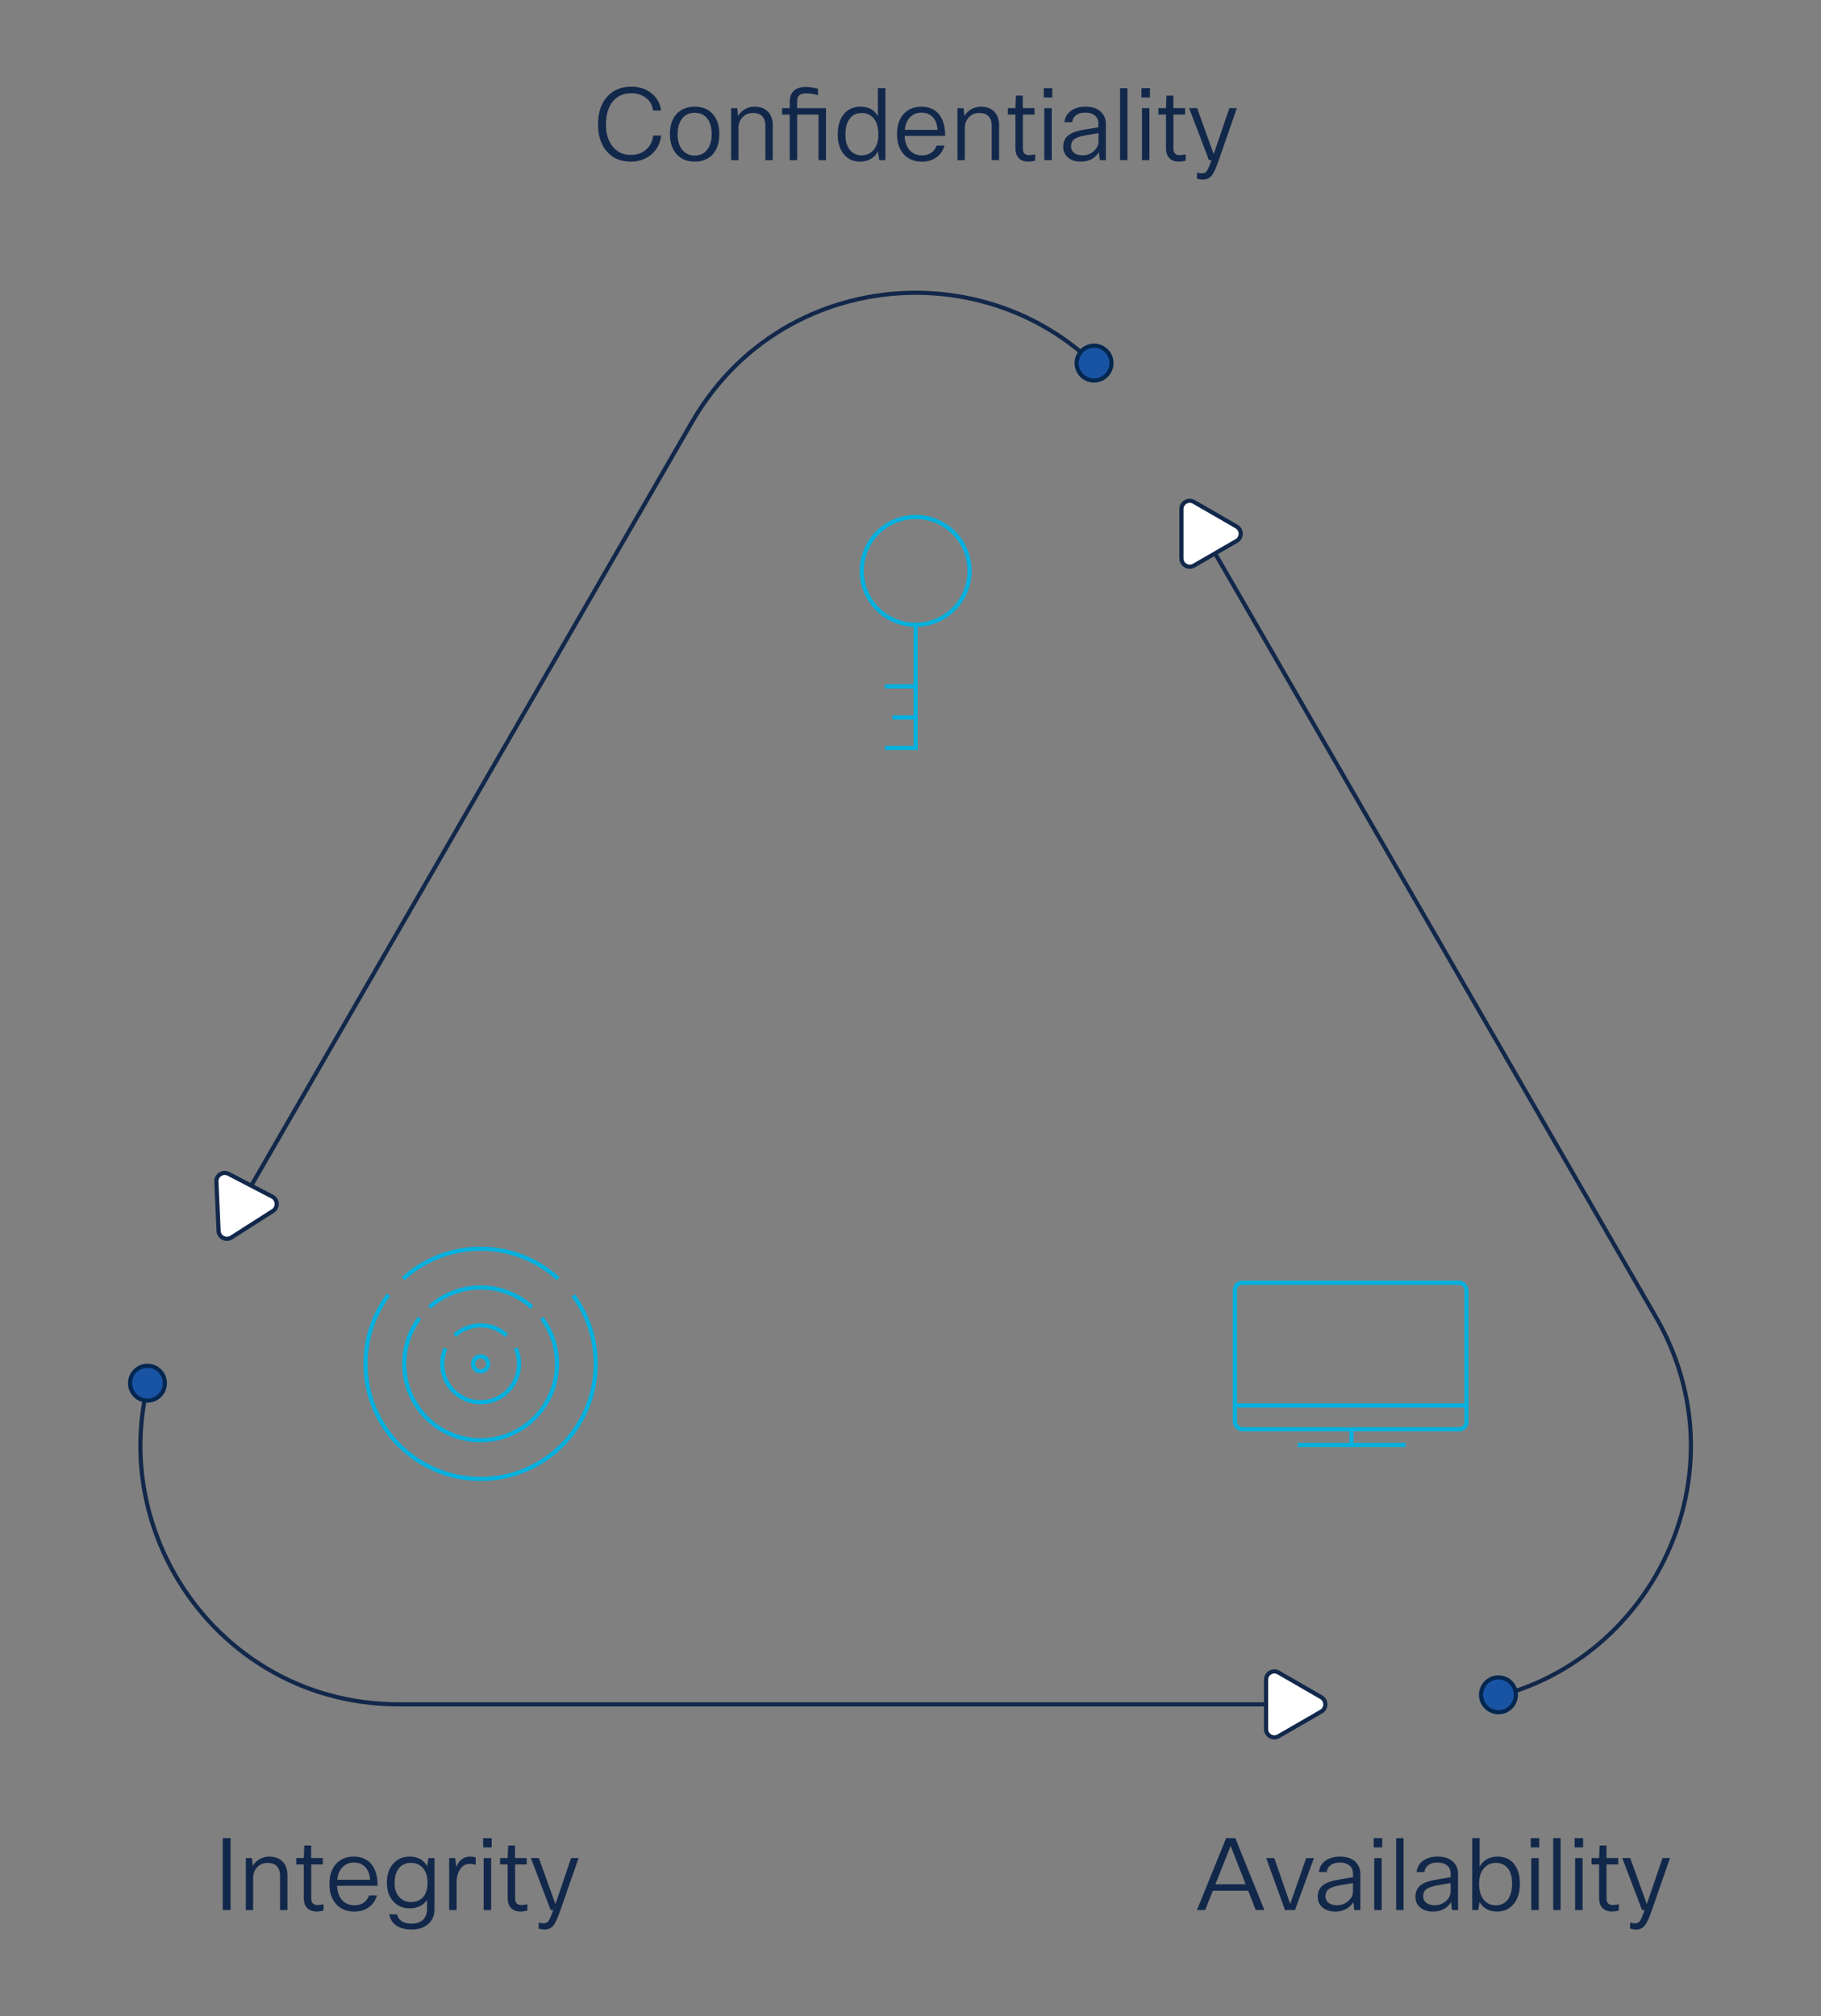 <?xml version="1.0" encoding="UTF-8"?><svg id="Layer_1" xmlns="http://www.w3.org/2000/svg" width="437.5" height="484.28" viewBox="0 0 437.5 484.28"><rect x="0" y="0" width="437.5" height="484.28" fill="#808080" stroke="none"/><defs><style>.cls-1{fill:#12284b;}.cls-2{fill:#1954a4;stroke:#042750;stroke-linecap:round;stroke-linejoin:round;}.cls-3{fill:#fff;}.cls-3,.cls-4{stroke:#12284b;}.cls-3,.cls-4,.cls-5{stroke-miterlimit:10;}.cls-4,.cls-5{fill:none;}.cls-5{stroke:#04b1de;}</style></defs><g><path class="cls-1" d="M151.53,38.82c-2.56,0-4.54-.9-5.95-2.69-1.27-1.58-1.9-3.66-1.9-6.24,0-3.06,.85-5.4,2.54-7.03,1.41-1.36,3.21-2.04,5.4-2.04s3.81,.61,5.18,1.82c1.17,1.06,1.84,2.36,2.02,3.91h-1.9c-.22-1.39-.87-2.46-1.94-3.19-.91-.64-2.03-.96-3.36-.96-1.94,0-3.45,.72-4.54,2.16-.99,1.31-1.49,3.09-1.49,5.33,0,2.43,.63,4.31,1.9,5.64,1.05,1.12,2.41,1.68,4.05,1.68s2.88-.49,3.89-1.46c.86-.85,1.36-1.91,1.49-3.19h1.9c-.16,1.87-.97,3.41-2.42,4.61-1.35,1.1-2.97,1.66-4.87,1.66Z"/><path class="cls-1" d="M160.94,32.22c0-2.27,.65-4,1.94-5.18,1.06-.94,2.39-1.42,4.01-1.42,1.89,0,3.37,.62,4.44,1.87,.99,1.17,1.49,2.74,1.49,4.73,0,2.26-.63,3.98-1.89,5.16-1.04,.96-2.38,1.44-4.03,1.44-1.89,0-3.38-.64-4.46-1.92-.99-1.17-1.49-2.73-1.49-4.68Zm1.85,0c0,1.74,.45,3.08,1.34,4.01,.72,.75,1.65,1.13,2.79,1.13,1.31,0,2.33-.5,3.05-1.49,.67-.9,1.01-2.11,1.01-3.65,0-1.78-.43-3.12-1.29-4.03-.72-.74-1.65-1.1-2.79-1.1-1.31,0-2.34,.49-3.07,1.46-.69,.91-1.03,2.14-1.03,3.67Z"/><path class="cls-1" d="M177.43,38.46h-1.78v-12.48h1.46l.22,1.87c.42-.7,.97-1.25,1.67-1.64,.7-.39,1.46-.59,2.29-.59,1.44,0,2.55,.45,3.34,1.34,.69,.78,1.03,1.84,1.03,3.17v8.33h-1.78v-8.28c0-1.06-.29-1.85-.89-2.38-.51-.45-1.22-.67-2.11-.67-1.01,0-1.85,.36-2.52,1.08-.62,.67-.94,1.51-.94,2.52v7.73Z"/><path class="cls-1" d="M198.45,38.46h-1.8v-10.94h-5.13v10.94h-1.78v-10.94h-1.85v-1.54h1.85v-1.61c0-1.15,.35-2.03,1.06-2.64,.66-.56,1.58-.84,2.78-.84,.9,0,1.88,.14,2.95,.43v1.54c-1.04-.29-1.95-.43-2.74-.43s-1.36,.14-1.73,.43c-.37,.29-.55,.75-.55,1.39v1.73h6.94v12.48Z"/><path class="cls-1" d="M212.71,38.46h-1.46l-.31-2.06c-.46,.8-1.07,1.41-1.82,1.82-.72,.4-1.54,.6-2.45,.6-1.7,0-3.04-.62-4.03-1.87-.91-1.17-1.37-2.71-1.37-4.63,0-2.3,.59-4.06,1.78-5.26,.96-.96,2.2-1.44,3.72-1.44,1.87,0,3.26,.75,4.15,2.26v-6.7h1.8v17.28Zm-9.6-6.12c0,1.71,.42,3.01,1.27,3.89,.69,.72,1.57,1.08,2.64,1.08,1.26,0,2.26-.49,3-1.46,.67-.9,1.01-2.08,1.01-3.55,0-1.76-.42-3.1-1.25-4.01-.71-.77-1.62-1.15-2.74-1.15-1.28,0-2.26,.48-2.95,1.44-.66,.91-.98,2.17-.98,3.77Z"/><path class="cls-1" d="M224.99,34.96h1.92c-.34,1.25-1.02,2.22-2.06,2.93-.93,.62-2.04,.94-3.34,.94-1.92,0-3.42-.64-4.51-1.92-.99-1.17-1.49-2.73-1.49-4.68,0-2.24,.62-3.95,1.87-5.14,1.04-.98,2.36-1.46,3.96-1.46,1.87,0,3.31,.63,4.32,1.9,.95,1.22,1.42,2.92,1.42,5.11h-9.74c.08,1.65,.57,2.88,1.46,3.7,.74,.66,1.66,.98,2.78,.98,.9,0,1.66-.24,2.3-.72,.54-.43,.91-.98,1.1-1.63Zm-3.62-7.9c-1.15,0-2.08,.39-2.79,1.18-.67,.72-1.07,1.7-1.2,2.95h7.87c-.08-1.42-.53-2.5-1.34-3.24-.67-.59-1.52-.89-2.54-.89Z"/><path class="cls-1" d="M231.81,38.46h-1.78v-12.48h1.46l.22,1.87c.42-.7,.97-1.25,1.67-1.64,.7-.39,1.46-.59,2.29-.59,1.44,0,2.55,.45,3.34,1.34,.69,.78,1.03,1.84,1.03,3.17v8.33h-1.78v-8.28c0-1.06-.29-1.85-.89-2.38-.51-.45-1.22-.67-2.11-.67-1.01,0-1.85,.36-2.52,1.08-.62,.67-.94,1.51-.94,2.52v7.73Z"/><path class="cls-1" d="M248.56,27.52h-2.81v8.18c0,1.04,.5,1.56,1.49,1.56,.46,0,.95-.06,1.46-.19v1.51c-.58,.16-1.13,.24-1.66,.24-1.06,0-1.85-.32-2.38-.96-.46-.54-.7-1.28-.7-2.21v-8.14h-1.82v-1.54h1.82l.12-3h1.65v3h2.81v1.54Z"/><path class="cls-1" d="M252.81,23.41h-2.04v-2.23h2.04v2.23Zm-.12,15.05h-1.8v-12.48h1.8v12.48Z"/><path class="cls-1" d="M257.61,29.34h-1.87c.11-1.2,.68-2.14,1.7-2.83,.9-.59,2.03-.89,3.38-.89,1.6,0,2.85,.43,3.74,1.3,.75,.75,1.13,1.72,1.13,2.9v8.64h-1.46l-.22-1.9c-.98,1.5-2.42,2.26-4.32,2.26-1.38,0-2.46-.37-3.24-1.1-.67-.64-1.01-1.46-1.01-2.45,0-1.2,.42-2.13,1.25-2.78,.75-.59,1.92-1.02,3.5-1.3l3.72-.62v-.86c0-.88-.32-1.56-.96-2.04-.54-.42-1.28-.62-2.21-.62-.99,0-1.77,.24-2.33,.72-.46,.4-.74,.93-.82,1.58Zm6.31,4.61v-1.97l-3.24,.55c-1.33,.24-2.25,.59-2.76,1.06-.4,.37-.6,.87-.6,1.51,0,.75,.29,1.32,.86,1.7,.48,.34,1.13,.5,1.95,.5,1.05,0,1.97-.36,2.73-1.08,.71-.64,1.06-1.4,1.06-2.28Z"/><path class="cls-1" d="M270.88,21.18v17.28h-1.78V21.18h1.78Z"/><path class="cls-1" d="M276.28,23.41h-2.04v-2.23h2.04v2.23Zm-.12,15.05h-1.8v-12.48h1.8v12.48Z"/><path class="cls-1" d="M284.73,27.52h-2.81v8.18c0,1.04,.5,1.56,1.49,1.56,.46,0,.95-.06,1.46-.19v1.51c-.58,.16-1.13,.24-1.66,.24-1.05,0-1.85-.32-2.38-.96-.46-.54-.7-1.28-.7-2.21v-8.14h-1.82v-1.54h1.82l.12-3h1.66v3h2.81v1.54Z"/><path class="cls-1" d="M297.16,25.98l-4.39,12.62c-.64,1.82-1.19,3.02-1.66,3.58-.53,.64-1.24,.96-2.14,.96-.38,0-.85-.07-1.39-.22v-1.46c.48,.13,.89,.19,1.22,.19,.48,0,.86-.19,1.14-.58,.28-.38,.65-1.26,1.12-2.62h-.62l-4.75-12.48h1.92l3.98,11.06,3.77-11.06h1.8Z"/></g><g><path class="cls-1" d="M53.52,441.5h1.87v17.28h-1.87v-17.28Z"/><path class="cls-1" d="M60.84,458.78h-1.78v-12.48h1.46l.21,1.87c.42-.7,.97-1.25,1.67-1.64,.7-.39,1.46-.59,2.29-.59,1.44,0,2.55,.45,3.34,1.34,.69,.78,1.03,1.84,1.03,3.17v8.33h-1.78v-8.28c0-1.06-.3-1.85-.89-2.38-.51-.45-1.21-.67-2.11-.67-1.01,0-1.85,.36-2.52,1.08-.62,.67-.94,1.51-.94,2.52v7.73Z"/><path class="cls-1" d="M77.59,447.83h-2.81v8.18c0,1.04,.5,1.56,1.49,1.56,.46,0,.95-.06,1.46-.19v1.51c-.58,.16-1.13,.24-1.66,.24-1.06,0-1.85-.32-2.38-.96-.46-.54-.7-1.28-.7-2.21v-8.14h-1.82v-1.54h1.82l.12-3h1.65v3h2.81v1.54Z"/><path class="cls-1" d="M88.63,455.27h1.92c-.34,1.25-1.03,2.22-2.06,2.93-.93,.62-2.04,.94-3.34,.94-1.92,0-3.42-.64-4.51-1.92-.99-1.17-1.49-2.73-1.49-4.68,0-2.24,.62-3.95,1.87-5.14,1.04-.98,2.36-1.46,3.96-1.46,1.87,0,3.31,.63,4.32,1.9,.94,1.22,1.42,2.92,1.42,5.11h-9.74c.08,1.65,.57,2.88,1.46,3.7,.74,.66,1.66,.98,2.79,.98,.89,0,1.66-.24,2.3-.72,.54-.43,.91-.98,1.11-1.63Zm-3.62-7.9c-1.15,0-2.08,.39-2.78,1.18-.67,.72-1.07,1.7-1.2,2.95h7.87c-.08-1.42-.53-2.5-1.34-3.24-.67-.59-1.52-.89-2.54-.89Z"/><path class="cls-1" d="M93.5,459.79h1.9c.16,.77,.58,1.35,1.25,1.75,.58,.34,1.31,.5,2.21,.5,1.26,0,2.23-.35,2.9-1.06,.56-.62,.84-1.44,.84-2.45v-2.18c-.91,1.34-2.33,2.02-4.25,2.02-1.62,0-2.94-.6-3.96-1.8-.96-1.1-1.44-2.54-1.44-4.32,0-2.1,.58-3.71,1.75-4.85,.98-.98,2.22-1.46,3.74-1.46,1.9,0,3.3,.76,4.2,2.28l.29-1.92h1.46v12.31c0,1.52-.54,2.73-1.63,3.62-.99,.82-2.28,1.22-3.86,1.22s-2.93-.37-3.89-1.1c-.8-.64-1.3-1.5-1.51-2.57Zm1.3-7.51c0,1.52,.43,2.7,1.29,3.55,.71,.69,1.58,1.03,2.64,1.03,1.28,0,2.27-.42,2.98-1.27,.67-.8,1.01-1.9,1.01-3.31,0-1.66-.43-2.92-1.27-3.77-.7-.7-1.62-1.06-2.73-1.06-1.25,0-2.22,.45-2.93,1.34-.66,.85-.98,2.01-.98,3.48Z"/><path class="cls-1" d="M109.7,458.78h-1.78v-12.48h1.46l.24,2.14c.67-1.66,1.78-2.5,3.34-2.5,.43,0,.87,.06,1.32,.17v1.78c-.51-.14-.97-.22-1.39-.22-.98,0-1.76,.43-2.35,1.3-.56,.82-.84,1.9-.84,3.26v6.55Z"/><path class="cls-1" d="M118.12,443.73h-2.04v-2.23h2.04v2.23Zm-.12,15.05h-1.8v-12.48h1.8v12.48Z"/><path class="cls-1" d="M126.57,447.83h-2.81v8.18c0,1.04,.5,1.56,1.49,1.56,.46,0,.95-.06,1.46-.19v1.51c-.58,.16-1.13,.24-1.66,.24-1.06,0-1.85-.32-2.38-.96-.46-.54-.7-1.28-.7-2.21v-8.14h-1.82v-1.54h1.82l.12-3h1.65v3h2.81v1.54Z"/><path class="cls-1" d="M139,446.3l-4.39,12.62c-.64,1.82-1.19,3.02-1.66,3.58-.53,.64-1.24,.96-2.13,.96-.38,0-.85-.07-1.39-.22v-1.46c.48,.13,.89,.19,1.22,.19,.48,0,.86-.19,1.14-.58,.28-.38,.65-1.26,1.12-2.62h-.62l-4.75-12.48h1.92l3.98,11.06,3.77-11.06h1.8Z"/></g><g><path class="cls-1" d="M303.78,458.78h-2.09l-1.8-4.63h-8.5l-1.85,4.63h-1.97l7.01-17.28h2.21l6.98,17.28Zm-8.11-15.41l-3.67,9.22h7.27l-3.6-9.22Z"/><path class="cls-1" d="M313.81,446.3h1.87l-4.56,12.48h-2.4l-4.51-12.48h1.95l3.81,11.02,3.84-11.02Z"/><path class="cls-1" d="M318.74,449.66h-1.87c.11-1.2,.68-2.14,1.71-2.83,.9-.59,2.02-.89,3.38-.89,1.6,0,2.85,.43,3.74,1.3,.75,.75,1.13,1.72,1.13,2.9v8.64h-1.46l-.21-1.9c-.98,1.5-2.42,2.26-4.32,2.26-1.38,0-2.46-.37-3.24-1.1-.67-.64-1.01-1.46-1.01-2.45,0-1.2,.42-2.13,1.25-2.78,.75-.59,1.92-1.02,3.5-1.3l3.72-.62v-.86c0-.88-.32-1.56-.96-2.04-.54-.42-1.28-.62-2.21-.62-.99,0-1.77,.24-2.33,.72-.46,.4-.74,.93-.82,1.58Zm6.31,4.61v-1.97l-3.24,.55c-1.33,.24-2.25,.59-2.76,1.06-.4,.37-.6,.87-.6,1.51,0,.75,.29,1.32,.87,1.7,.48,.34,1.13,.5,1.94,.5,1.06,0,1.97-.36,2.74-1.08,.7-.64,1.06-1.4,1.06-2.28Z"/><path class="cls-1" d="M332.08,443.73h-2.04v-2.23h2.04v2.23Zm-.12,15.05h-1.8v-12.48h1.8v12.48Z"/><path class="cls-1" d="M337.21,441.5v17.28h-1.78v-17.28h1.78Z"/><path class="cls-1" d="M342.21,449.66h-1.87c.11-1.2,.68-2.14,1.71-2.83,.9-.59,2.02-.89,3.38-.89,1.6,0,2.85,.43,3.74,1.3,.75,.75,1.13,1.72,1.13,2.9v8.64h-1.46l-.21-1.9c-.98,1.5-2.42,2.26-4.32,2.26-1.38,0-2.46-.37-3.24-1.1-.67-.64-1.01-1.46-1.01-2.45,0-1.2,.42-2.13,1.25-2.78,.75-.59,1.92-1.02,3.5-1.3l3.72-.62v-.86c0-.88-.32-1.56-.96-2.04-.54-.42-1.28-.62-2.21-.62-.99,0-1.77,.24-2.33,.72-.46,.4-.74,.93-.82,1.58Zm6.31,4.61v-1.97l-3.24,.55c-1.33,.24-2.25,.59-2.76,1.06-.4,.37-.6,.87-.6,1.51,0,.75,.29,1.32,.87,1.7,.48,.34,1.13,.5,1.94,.5,1.06,0,1.97-.36,2.74-1.08,.7-.64,1.06-1.4,1.06-2.28Z"/><path class="cls-1" d="M355.17,458.78h-1.46v-17.28h1.78v6.84c.94-1.6,2.38-2.4,4.29-2.4,1.74,0,3.1,.62,4.06,1.87,.88,1.15,1.32,2.69,1.32,4.61,0,2.27-.59,4.01-1.78,5.21-.98,1.01-2.22,1.51-3.74,1.51-1.9,0-3.3-.78-4.2-2.33l-.26,1.97Zm8.11-6.41c0-1.73-.42-3.02-1.25-3.89-.67-.69-1.56-1.03-2.66-1.03-1.22,0-2.19,.46-2.93,1.37-.72,.88-1.08,2.1-1.08,3.65,0,1.74,.42,3.08,1.27,4.01,.7,.77,1.62,1.15,2.74,1.15,1.28,0,2.26-.49,2.95-1.46,.64-.91,.96-2.18,.96-3.79Z"/><path class="cls-1" d="M369.81,443.73h-2.04v-2.23h2.04v2.23Zm-.12,15.05h-1.8v-12.48h1.8v12.48Z"/><path class="cls-1" d="M374.94,441.5v17.28h-1.78v-17.28h1.78Z"/><path class="cls-1" d="M380.34,443.73h-2.04v-2.23h2.04v2.23Zm-.12,15.05h-1.8v-12.48h1.8v12.48Z"/><path class="cls-1" d="M388.79,447.83h-2.81v8.18c0,1.04,.5,1.56,1.49,1.56,.46,0,.95-.06,1.46-.19v1.51c-.58,.16-1.13,.24-1.66,.24-1.05,0-1.85-.32-2.38-.96-.46-.54-.7-1.28-.7-2.21v-8.14h-1.82v-1.54h1.82l.12-3h1.66v3h2.81v1.54Z"/><path class="cls-1" d="M401.22,446.3l-4.39,12.62c-.64,1.82-1.19,3.02-1.66,3.58-.53,.64-1.24,.96-2.14,.96-.38,0-.85-.07-1.39-.22v-1.46c.48,.13,.89,.19,1.22,.19,.48,0,.86-.19,1.14-.58,.28-.38,.65-1.26,1.12-2.62h-.62l-4.75-12.48h1.92l3.98,11.06,3.77-11.06h1.8Z"/></g><path class="cls-4" d="M263.2,87.76c-3.96-3.88-8.34-7.1-13.01-9.69-4.66-2.58-9.6-4.52-14.68-5.81-5.08-1.29-10.3-1.94-15.52-1.94s-10.44,.65-15.52,1.94-10.02,3.23-14.68,5.81c-4.66,2.58-9.04,5.81-13.01,9.69-3.96,3.88-7.5,8.4-10.49,13.56l-15.52,26.88-15.52,26.88-15.52,26.88-15.52,26.88-15.52,26.88-15.52,26.88-15.52,26.88"/><path class="cls-4" d="M361.14,407.08c5.34-1.49,10.33-3.67,14.89-6.42,4.57-2.75,8.72-6.06,12.38-9.81,3.66-3.75,6.83-7.95,9.44-12.47,2.61-4.52,4.66-9.37,6.08-14.41,1.42-5.05,2.21-10.29,2.31-15.62s-.51-10.74-1.89-16.11c-1.38-5.37-3.52-10.7-6.5-15.87l-15.52-26.88-15.52-26.88-15.52-26.88-15.52-26.88-15.52-26.88-15.52-26.88-15.52-26.88"/><path class="cls-4" d="M35.63,332.23c-1.38,5.37-1.98,10.78-1.89,16.11s.89,10.58,2.31,15.62c1.42,5.05,3.47,9.89,6.08,14.41,2.61,4.52,5.78,8.72,9.44,12.47s7.81,7.06,12.38,9.81c4.57,2.75,9.56,4.93,14.89,6.42,5.34,1.49,11.02,2.3,16.99,2.3h217.28"/><g><circle class="cls-5" cx="115.47" cy="327.58" r="1.8"/><path class="cls-5" d="M123.9,323.82c.51,1.15,.8,2.42,.8,3.76,0,5.1-4.13,9.23-9.23,9.23s-9.23-4.13-9.23-9.23c0-1.31,.27-2.56,.77-3.69"/><path class="cls-5" d="M109.23,320.78c1.64-1.51,3.83-2.43,6.24-2.43s4.6,.92,6.25,2.44"/><path class="cls-5" d="M130.15,316.58c2.3,3.07,3.67,6.88,3.67,11,0,10.13-8.21,18.35-18.35,18.35s-18.35-8.21-18.35-18.35c0-4.13,1.37-7.95,3.67-11.01"/><path class="cls-5" d="M103.15,313.99c3.26-2.95,7.58-4.75,12.32-4.75s9.08,1.8,12.33,4.76"/><path class="cls-5" d="M137.71,311.15c3.4,4.59,5.41,10.28,5.41,16.43,0,15.27-12.38,27.65-27.65,27.65s-27.65-12.38-27.65-27.65c0-6.23,2.06-11.98,5.53-16.6"/><path class="cls-5" d="M96.87,307.12c4.91-4.47,11.44-7.19,18.6-7.19s13.7,2.73,18.61,7.2"/></g><g><circle class="cls-5" cx="219.99" cy="137.12" r="12.95"/><polyline class="cls-5" points="219.99 150.08 219.99 179.64 212.59 179.64"/><line class="cls-5" x1="212.59" y1="164.86" x2="219.99" y2="164.86"/><line class="cls-5" x1="214.44" y1="172.32" x2="219.81" y2="172.32"/></g><g><rect class="cls-5" x="296.69" y="308.1" width="55.64" height="35.2" rx="1.77" ry="1.77"/><line class="cls-5" x1="296.69" y1="337.57" x2="352.33" y2="337.57"/><line class="cls-5" x1="324.7" y1="343.3" x2="324.7" y2="347.06"/><line class="cls-5" x1="311.75" y1="347.06" x2="337.68" y2="347.06"/></g><path class="cls-3" d="M317.42,407.65l-10.25-5.92c-1.33-.77-3,.19-3,1.73v11.84c0,1.54,1.67,2.5,3,1.73l10.25-5.92c1.33-.77,1.33-2.69,0-3.46Z"/><path class="cls-3" d="M283.84,122.28v11.84c0,1.54,1.67,2.5,3,1.73l10.25-5.92c1.33-.77,1.33-2.69,0-3.46l-10.25-5.92c-1.33-.77-3,.19-3,1.73Z"/><path class="cls-3" d="M55.58,297.24l9.98-6.37c1.3-.83,1.21-2.75-.15-3.46l-10.5-5.46c-1.37-.71-2.99,.33-2.92,1.86l.52,11.83c.07,1.54,1.78,2.43,3.07,1.6Z"/><circle class="cls-2" cx="360.01" cy="407.08" r="4.18"/><circle class="cls-2" cx="35.43" cy="332.23" r="4.18"/><circle class="cls-2" cx="262.85" cy="87.22" r="4.18"/></svg>